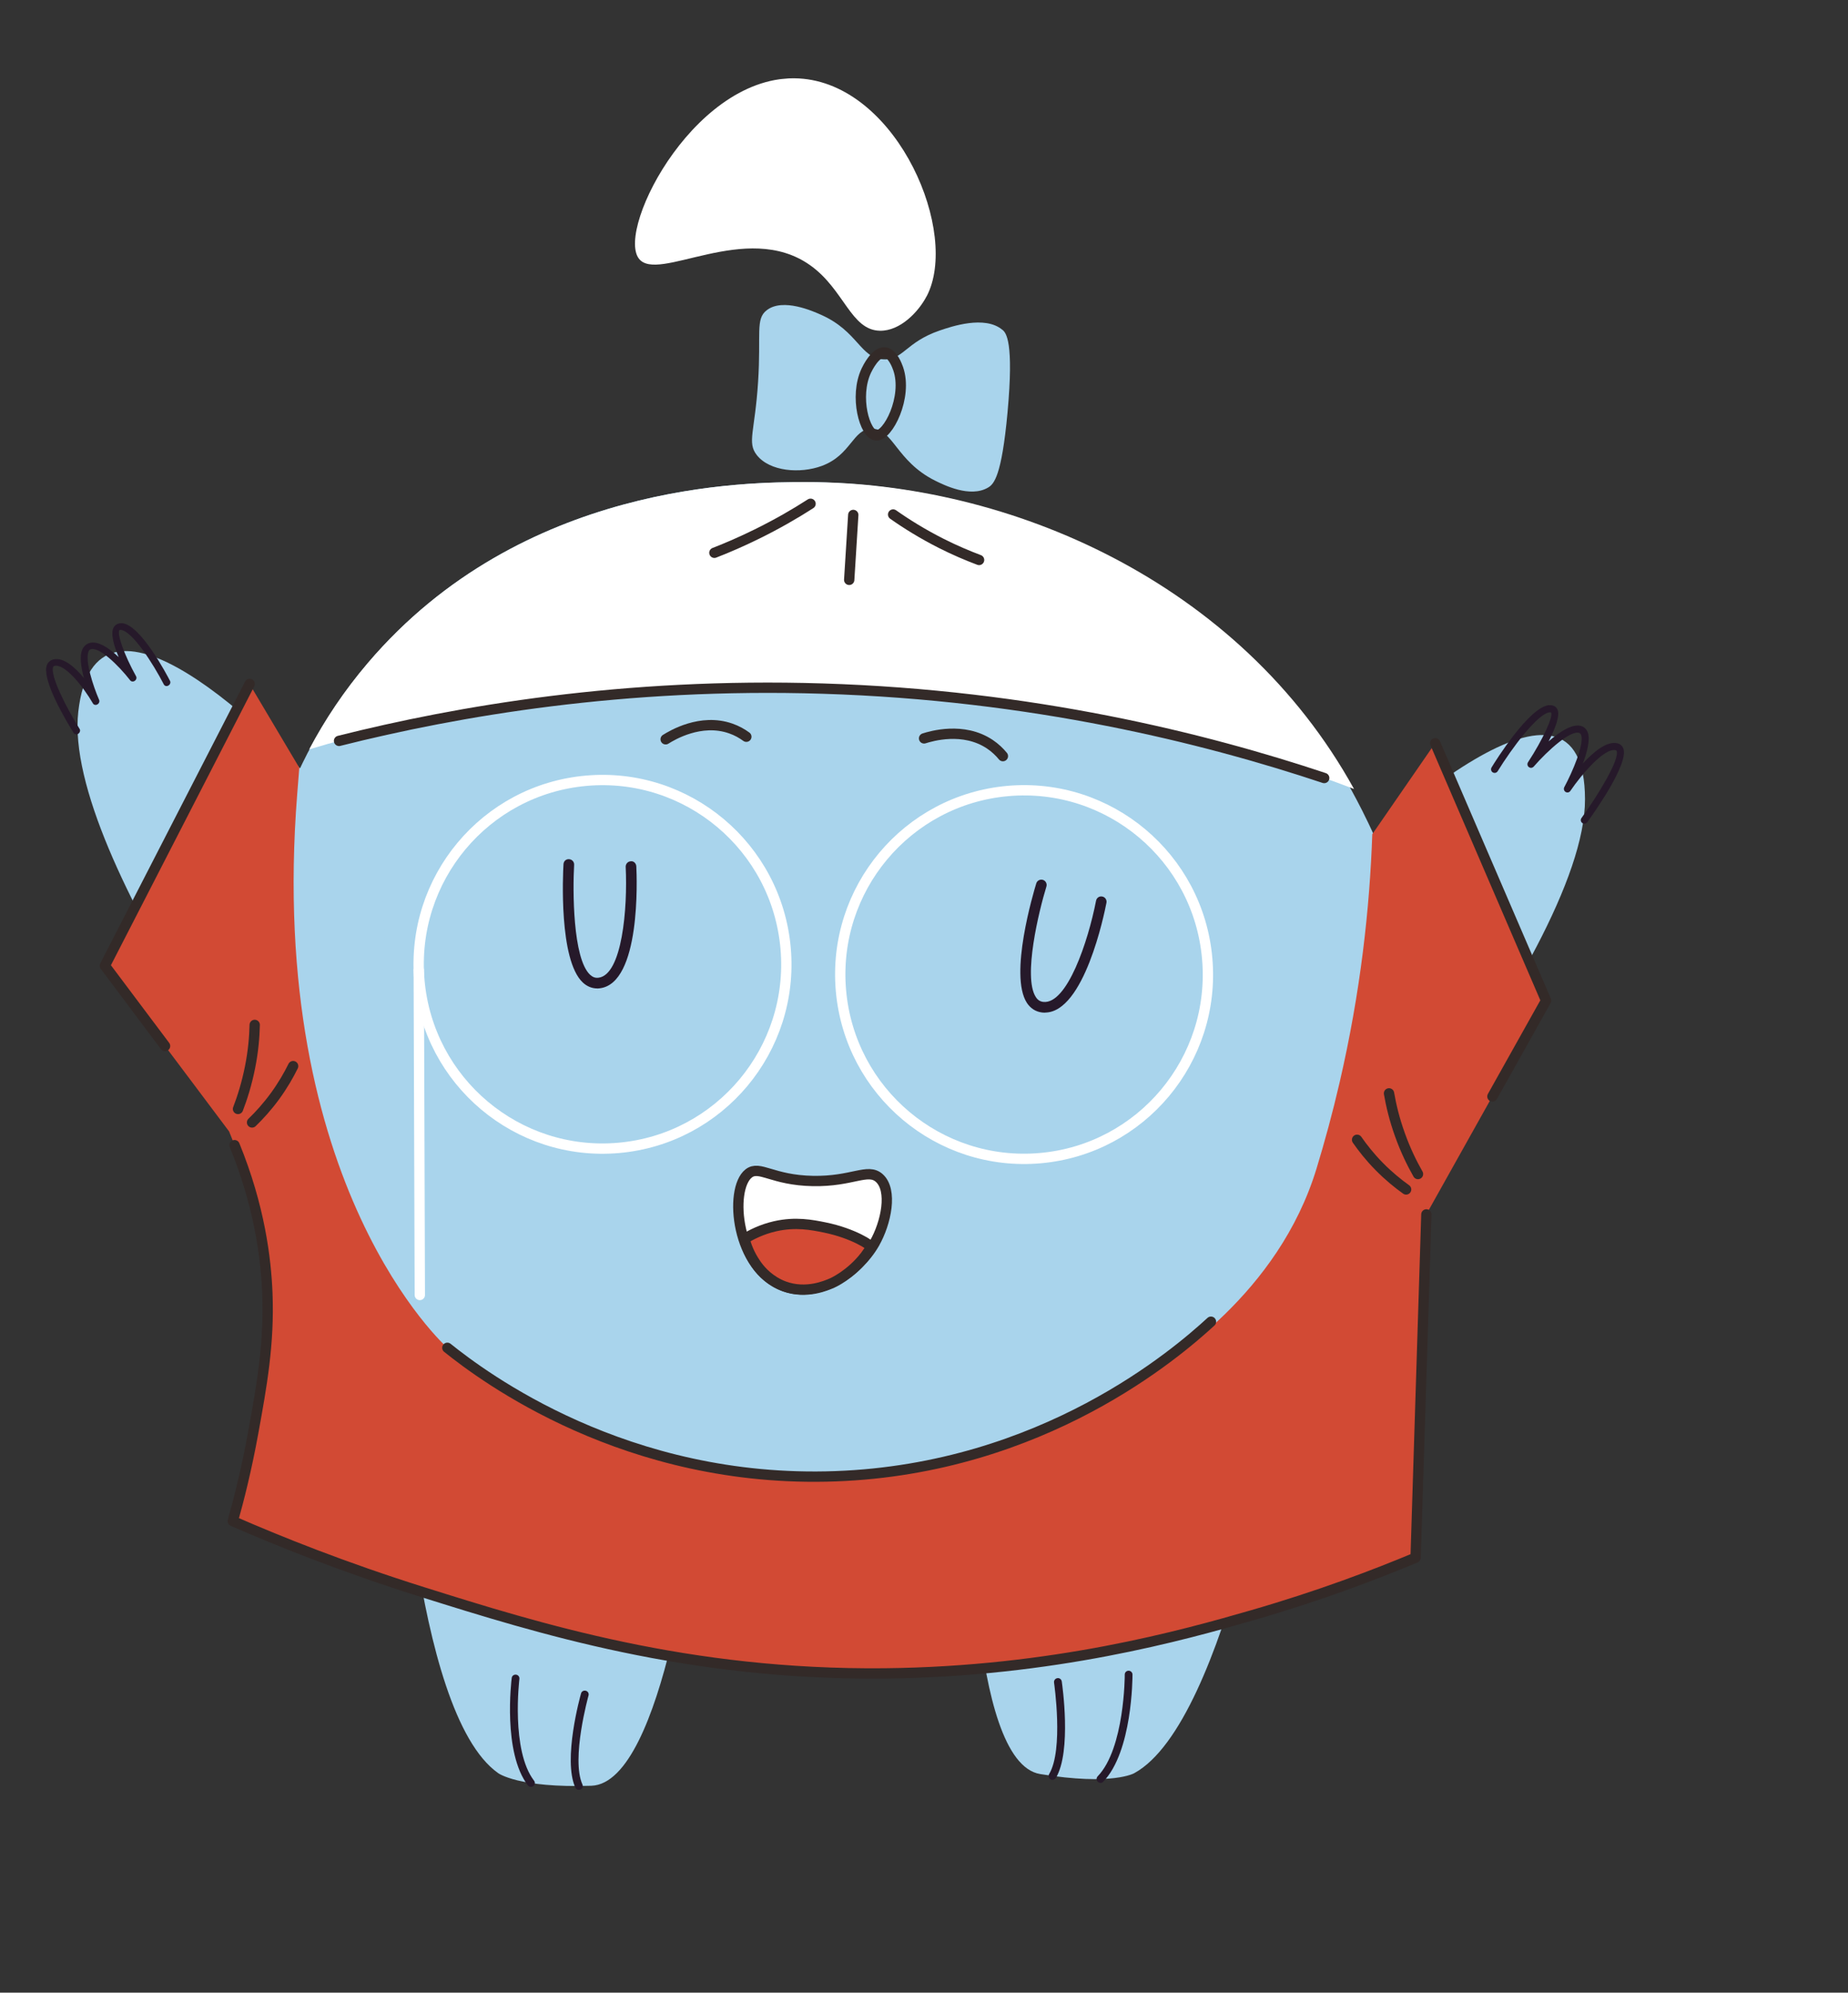 <?xml version="1.0" encoding="UTF-8"?> <svg xmlns="http://www.w3.org/2000/svg" width="179" height="193" viewBox="0 0 179 193" fill="none"><rect x="0" y="0" width="179" height="193" fill="#333333" stroke="none"/><g clip-path="url(#clip0_767_1212)"><path d="M26.328 113.145C32.877 135.935 54.425 153.57 79.153 154.46C107.332 155.471 132.485 134.48 137.003 109.953C140.005 93.679 133.057 80.49 130.953 76.623C119.945 56.419 97.639 46.715 78.05 46.698C72.436 46.697 50.547 46.685 35.656 64.207C18.527 84.362 25.499 110.252 26.335 113.144L26.328 113.145Z" fill="#A9D4EC"></path><path d="M38.624 133.519C38.624 133.519 39.838 165.793 48.249 171.735C48.249 171.735 50.183 173.197 57.284 172.96C64.384 172.717 67.386 145.783 67.386 145.783C67.386 145.783 45.226 134.441 38.625 133.526L38.624 133.519Z" fill="#A9D4EC"></path><path d="M74.933 66.637C68.543 66.662 49.336 66.733 29.947 72.581C31.457 69.73 33.319 66.919 35.635 64.202C50.581 46.674 72.549 46.687 78.177 46.694C97.773 46.703 120.074 56.351 131.154 76.421C113.946 69.772 93.7 66.563 74.939 66.63L74.933 66.637Z" fill="white"></path><path d="M101.231 98.074C105.016 98.038 106.959 88.541 107.173 87.437C107.226 87.155 107.047 86.887 106.766 86.834C106.485 86.774 106.218 86.96 106.165 87.242C105.401 91.177 103.358 97.304 101.048 97.04C100.741 97.003 100.508 96.853 100.327 96.564C99.072 94.624 100.641 88.177 101.357 85.864C101.439 85.594 101.286 85.302 101.017 85.22C100.748 85.137 100.457 85.29 100.375 85.56C100.1 86.457 97.724 94.431 99.463 97.13C99.815 97.667 100.318 97.991 100.926 98.065C101.027 98.078 101.133 98.082 101.232 98.081L101.231 98.074Z" fill="#26192A"></path><path d="M57.865 95.742C57.942 95.735 58.013 95.736 58.09 95.722C62.076 95.25 61.694 85.072 61.634 83.913C61.623 83.63 61.382 83.375 61.095 83.421C60.813 83.432 60.594 83.678 60.605 83.961C60.803 87.968 60.261 94.424 57.971 94.697C57.663 94.738 57.407 94.64 57.152 94.407C55.469 92.824 55.471 86.189 55.611 83.764C55.628 83.478 55.409 83.235 55.124 83.218C54.81 83.195 54.597 83.42 54.58 83.706C54.528 84.647 54.115 92.958 56.447 95.158C56.856 95.54 57.341 95.739 57.864 95.735L57.865 95.742Z" fill="#26192A"></path><path d="M123.521 127.316C123.521 127.316 153.571 92.666 153.526 77.405C153.482 62.145 134.739 78.453 124.276 89.355C113.812 100.249 123.521 127.316 123.521 127.316Z" fill="#A9D4EC"></path><path d="M150.067 68.293C148.153 68.427 144.841 73.722 144.477 74.329C144.378 74.494 144.425 74.71 144.59 74.809C144.747 74.909 144.962 74.861 145.068 74.696C146.399 72.534 148.947 69.074 150.122 68.991C150.227 68.982 150.229 69.003 150.229 69.003C150.499 69.334 149.442 71.634 148.007 73.826C147.907 73.977 147.94 74.187 148.084 74.295C148.228 74.41 148.432 74.385 148.554 74.253C149.923 72.678 152.205 70.624 153.004 71.008C153.048 71.032 153.108 71.069 153.155 71.2C153.454 72.103 152.31 74.773 151.519 76.241C151.434 76.405 151.488 76.606 151.645 76.705C151.802 76.798 152.011 76.758 152.11 76.6C153.244 74.932 155.441 72.389 156.506 72.664C156.564 72.68 156.579 72.7 156.59 72.742C156.89 73.574 154.775 77.039 153.185 79.231C153.071 79.383 153.105 79.607 153.263 79.713C153.421 79.827 153.631 79.794 153.744 79.635C154.419 78.703 157.769 73.986 157.242 72.507C157.148 72.246 156.948 72.065 156.68 71.996C155.666 71.731 154.366 72.811 153.32 73.946C153.732 72.845 154.032 71.669 153.808 70.979C153.713 70.697 153.538 70.485 153.295 70.372C152.445 69.971 151.12 70.833 150.002 71.805C150.643 70.563 151.163 69.24 150.829 68.659C150.745 68.51 150.533 68.274 150.075 68.307L150.067 68.293Z" fill="#26192A"></path><path d="M30.824 115.324C30.824 115.324 5.959 83.201 7.586 68.914C9.206 54.634 25.262 69.709 34.038 79.799C42.815 89.889 30.824 115.317 30.824 115.317L30.824 115.324Z" fill="#A9D4EC"></path><path d="M11.8 60.359C13.6 60.463 16.18 65.387 16.47 65.951C16.547 66.1 16.48 66.305 16.311 66.397C16.15 66.497 15.955 66.45 15.87 66.294C14.837 64.285 12.783 61.067 11.68 61.008C11.581 61.003 11.575 61.018 11.575 61.018C11.284 61.327 12.046 63.467 13.181 65.503C13.258 65.645 13.211 65.834 13.057 65.94C12.911 66.045 12.718 66.026 12.615 65.901C11.481 64.439 9.536 62.539 8.74 62.907C8.692 62.926 8.632 62.967 8.58 63.092C8.209 63.941 9.008 66.425 9.603 67.791C9.666 67.942 9.598 68.133 9.436 68.225C9.274 68.317 9.087 68.277 9.004 68.135C8.109 66.582 6.287 64.224 5.249 64.5C5.194 64.512 5.182 64.534 5.164 64.571C4.794 65.356 6.437 68.575 7.714 70.605C7.804 70.746 7.744 70.95 7.591 71.063C7.431 71.17 7.23 71.138 7.139 70.997C6.596 70.129 3.916 65.753 4.565 64.362C4.678 64.118 4.889 63.943 5.152 63.877C6.134 63.62 7.256 64.614 8.128 65.672C7.853 64.646 7.686 63.554 7.975 62.904C8.094 62.638 8.282 62.444 8.526 62.33C9.371 61.95 10.538 62.742 11.495 63.643C11.011 62.487 10.661 61.255 11.045 60.71C11.139 60.574 11.367 60.348 11.794 60.367L11.8 60.359Z" fill="#26192A"></path><path d="M124.107 134.113C124.107 134.113 118.94 166.766 109.872 171.739C109.872 171.739 107.773 172.981 100.755 171.827C93.737 170.679 94.061 142.904 94.061 142.904C94.061 142.904 117.439 134.198 124.107 134.113Z" fill="#A9D4EC"></path><path d="M106.593 172.688C106.692 172.687 106.788 172.65 106.859 172.572C109.681 169.655 109.694 162.501 109.695 162.195C109.698 161.989 109.527 161.82 109.315 161.817C109.11 161.821 108.94 161.985 108.945 162.198C108.951 162.268 108.932 169.345 106.324 172.045C106.181 172.192 106.182 172.434 106.336 172.576C106.413 172.647 106.508 172.682 106.6 172.681L106.593 172.688Z" fill="#26192A"></path><path d="M101.951 172.388C102.078 172.384 102.201 172.324 102.275 172.203C103.822 169.604 102.883 163.13 102.844 162.857C102.812 162.654 102.622 162.5 102.413 162.54C102.21 162.572 102.064 162.762 102.097 162.972C102.103 163.036 103.037 169.454 101.625 171.821C101.521 172 101.576 172.23 101.756 172.342C101.816 172.379 101.888 172.394 101.952 172.395L101.951 172.388Z" fill="#26192A"></path><path d="M51.382 173.063C51.475 173.076 51.579 173.052 51.659 172.996C51.825 172.875 51.855 172.645 51.734 172.478C49.471 169.541 50.303 162.684 50.31 162.612C50.335 162.411 50.191 162.225 49.984 162.201C49.777 162.177 49.59 162.314 49.566 162.522C49.529 162.816 48.689 169.745 51.136 172.928C51.2 173.008 51.289 173.057 51.389 173.069L51.382 173.063Z" fill="#26192A"></path><path d="M59.928 111.179C69.724 110.315 76.962 101.653 76.095 91.834C75.228 82.014 66.585 74.755 56.789 75.619C46.994 76.484 39.756 85.145 40.623 94.965C41.489 104.785 50.133 112.044 59.928 111.179Z" stroke="white" stroke-miterlimit="10"></path><path d="M100.763 112.173C110.558 111.308 117.797 102.647 116.93 92.827C116.063 83.008 107.419 75.748 97.624 76.613C87.828 77.478 80.59 86.139 81.457 95.959C82.324 105.778 90.968 113.038 100.763 112.173Z" stroke="white" stroke-miterlimit="10"></path><path d="M89.762 28.689C92.946 22.575 87.05 8.555 77.815 7.631C67.674 6.617 59.691 22.04 61.866 25.027C63.67 27.501 72.281 21.277 78.483 25.697C81.784 28.045 82.407 31.985 85.236 32.034C87.207 32.066 88.981 30.184 89.755 28.69L89.762 28.689Z" fill="white"></path><path d="M97.1 31.945C97.444 32.234 98.224 33.052 97.589 39.97C97.017 46.159 96.267 46.892 95.702 47.226C93.966 48.245 91.433 46.978 90.559 46.545C86.797 44.663 86.489 41.489 84.424 41.523C82.587 41.557 82.455 44.074 79.596 45.128C77.519 45.893 74.562 45.679 73.302 44.073C72.345 42.851 73.124 41.81 73.431 36.958C73.728 32.305 73.151 30.901 74.272 30.043C75.836 28.833 78.77 30.149 79.551 30.499C83.133 32.106 83.319 34.687 85.573 34.807C87.451 34.911 87.727 33.141 91.018 32.013C92.111 31.64 95.394 30.506 97.101 31.952L97.1 31.945Z" fill="#A9D4EC"></path><path d="M128.264 75.356C116.667 71.49 100.011 67.326 79.674 66.694C60.422 66.094 44.343 68.862 32.84 71.758" stroke="#332A28" stroke-linecap="round" stroke-linejoin="round"></path><path d="M84.694 120.44C83.111 123.191 79.361 125.779 75.986 124.594C71.296 122.95 70.58 115.164 72.521 113.652C73.574 112.835 74.802 114.316 78.744 114.387C82.566 114.454 84.047 113.11 85.16 114.09C86.488 115.264 85.842 118.444 84.694 120.433L84.694 120.44Z" fill="white" stroke="#332A28" stroke-miterlimit="10"></path><path d="M84.385 120.786C84.385 120.786 84.367 120.823 84.336 120.876C84.305 120.921 84.268 120.981 84.211 121.064C84.211 121.064 84.011 121.366 83.809 121.639C82.387 123.489 80.614 124.263 80.614 124.263C80.001 124.53 78.092 125.358 75.986 124.601C74.582 124.093 73.731 123.111 73.378 122.638C73.329 122.571 73.281 122.505 73.249 122.458C72.568 121.482 72.263 120.6 72.117 119.989C72.762 119.591 73.771 119.069 75.089 118.768C77.067 118.324 78.638 118.633 79.899 118.89C82.697 119.466 84.437 120.654 84.386 120.793L84.385 120.786Z" fill="#D44A34" stroke="#332A28" stroke-linecap="round" stroke-linejoin="round"></path><path d="M89.507 71.517C90.189 71.301 93.313 70.365 95.879 72.083C96.391 72.429 96.808 72.825 97.142 73.235" stroke="#332A28" stroke-linecap="round" stroke-linejoin="round"></path><path d="M64.477 71.605C65.08 71.226 67.876 69.538 70.784 70.559C71.368 70.763 71.867 71.045 72.291 71.356" stroke="#332A28" stroke-linecap="round" stroke-linejoin="round"></path><path d="M127.716 130.728C126.217 132.755 108.686 155.578 79.152 154.453C57.694 153.636 38.278 140.497 28.936 120.557" stroke="#332A28" stroke-linecap="round" stroke-linejoin="round"></path><path d="M40.562 93.963C40.596 104.448 40.63 114.941 40.664 125.426" stroke="white" stroke-linecap="round" stroke-linejoin="round"></path><path d="M86.998 35.71C87.947 38.444 86.007 42.291 84.843 42.174C83.757 42.064 82.728 38.422 83.907 35.905C84.009 35.69 84.798 34.045 85.712 34.135C86.476 34.209 86.905 35.456 86.998 35.71Z" stroke="#332A28" stroke-linecap="round" stroke-linejoin="round"></path><path d="M86.51 49.833C87.816 50.754 89.367 51.717 91.167 52.629C92.457 53.282 93.692 53.804 94.835 54.236" stroke="#332A28" stroke-linecap="round" stroke-linejoin="round"></path><path d="M82.649 49.876C82.516 51.974 82.382 54.065 82.255 56.162" stroke="#332A28" stroke-linecap="round" stroke-linejoin="round"></path><path d="M78.511 48.793C76.991 49.772 75.259 50.769 73.326 51.721C71.888 52.429 70.504 53.034 69.197 53.54" stroke="#332A28" stroke-linecap="round" stroke-linejoin="round"></path><path d="M56.023 173.349C56.087 173.357 56.157 173.351 56.226 173.324C56.417 173.243 56.503 173.022 56.416 172.838C55.299 170.368 56.991 164.272 57.007 164.214C57.061 164.017 56.944 163.815 56.748 163.761C56.537 163.702 56.335 163.819 56.282 164.015C56.206 164.277 54.497 170.425 55.728 173.14C55.781 173.263 55.901 173.338 56.023 173.356L56.023 173.349Z" fill="#26192A"></path><path d="M24.177 66.243C24.177 66.243 18.691 76.917 10.149 93.539C18.179 104.234 22.191 109.586 22.191 109.586C25.944 118.742 26.225 125.857 25.799 130.649C25.207 137.258 22.549 147.328 22.549 147.328C29.042 150.147 37.858 153.549 48.591 156.441C49.446 156.67 63.258 160.362 74.939 161.573C100.245 164.2 124.286 156.11 137.11 150.869C137.456 139.789 137.808 128.702 138.154 117.622L149.741 96.914L139.003 71.988C136.976 74.928 134.949 77.867 132.921 80.799C132.674 87.946 131.792 96.071 129.756 104.845C129.08 107.772 128.32 110.557 127.519 113.189C123.801 125.361 113.282 131.776 110.224 133.869C87.888 149.161 61.345 140.221 59.687 139.636C52.182 136.978 46.688 133.205 43.324 130.535C43.324 130.535 25.775 114.982 28.79 76.885C28.857 76.041 29.059 73.518 28.992 74.362C27.387 71.658 25.775 68.947 24.17 66.243L24.177 66.243Z" fill="#D24A34"></path><path d="M24.671 99.268C24.646 100.434 24.529 101.828 24.219 103.374C23.905 104.949 23.48 106.307 23.054 107.409" stroke="#332A28" stroke-linecap="round" stroke-linejoin="round"></path><path d="M28.393 103.261C27.973 104.115 27.409 105.101 26.658 106.14C25.887 107.194 25.107 108.051 24.415 108.715" stroke="#332A28" stroke-linecap="round" stroke-linejoin="round"></path><path d="M134.542 105.898C134.743 107.052 135.061 108.407 135.596 109.893C136.133 111.407 136.762 112.678 137.349 113.712" stroke="#332A28" stroke-linecap="round" stroke-linejoin="round"></path><path d="M131.449 110.394C131.993 111.176 132.695 112.072 133.596 112.986C134.514 113.92 135.413 114.642 136.199 115.205" stroke="#332A28" stroke-linecap="round" stroke-linejoin="round"></path><path d="M15.989 101.312C14.047 98.723 12.098 96.127 10.156 93.538C14.832 84.439 19.508 75.341 24.184 66.242" stroke="#332A28" stroke-linecap="round" stroke-linejoin="round"></path><path d="M144.557 106.199C146.287 103.102 148.024 100.003 149.755 96.913C146.176 88.606 142.596 80.293 139.017 71.987" stroke="#332A28" stroke-linecap="round" stroke-linejoin="round"></path><path d="M22.719 110.916C25.156 116.875 25.765 121.93 25.897 125.261C26.089 130.162 25.346 134.258 24.526 138.759C23.883 142.3 23.142 145.225 22.549 147.328C27.019 149.283 33.279 151.796 40.925 154.201C52.144 157.724 66.633 162.271 85.694 162.079C102.018 161.915 114.687 158.356 121.265 156.455C127.789 154.573 133.165 152.523 137.118 150.869C137.463 139.789 137.815 128.701 138.161 117.622" stroke="#332A28" stroke-linecap="round" stroke-linejoin="round"></path><path d="M43.331 130.542C46.79 133.316 60.629 143.733 80.929 142.984C101.046 142.244 114.009 131.037 117.296 128.015" stroke="#332A28" stroke-linecap="round" stroke-linejoin="round"></path></g><defs><clipPath id="clip0_767_1212"><rect width="163.047" height="178.725" fill="white" transform="translate(0 14.337) rotate(-5.045)"></rect></clipPath></defs></svg> 